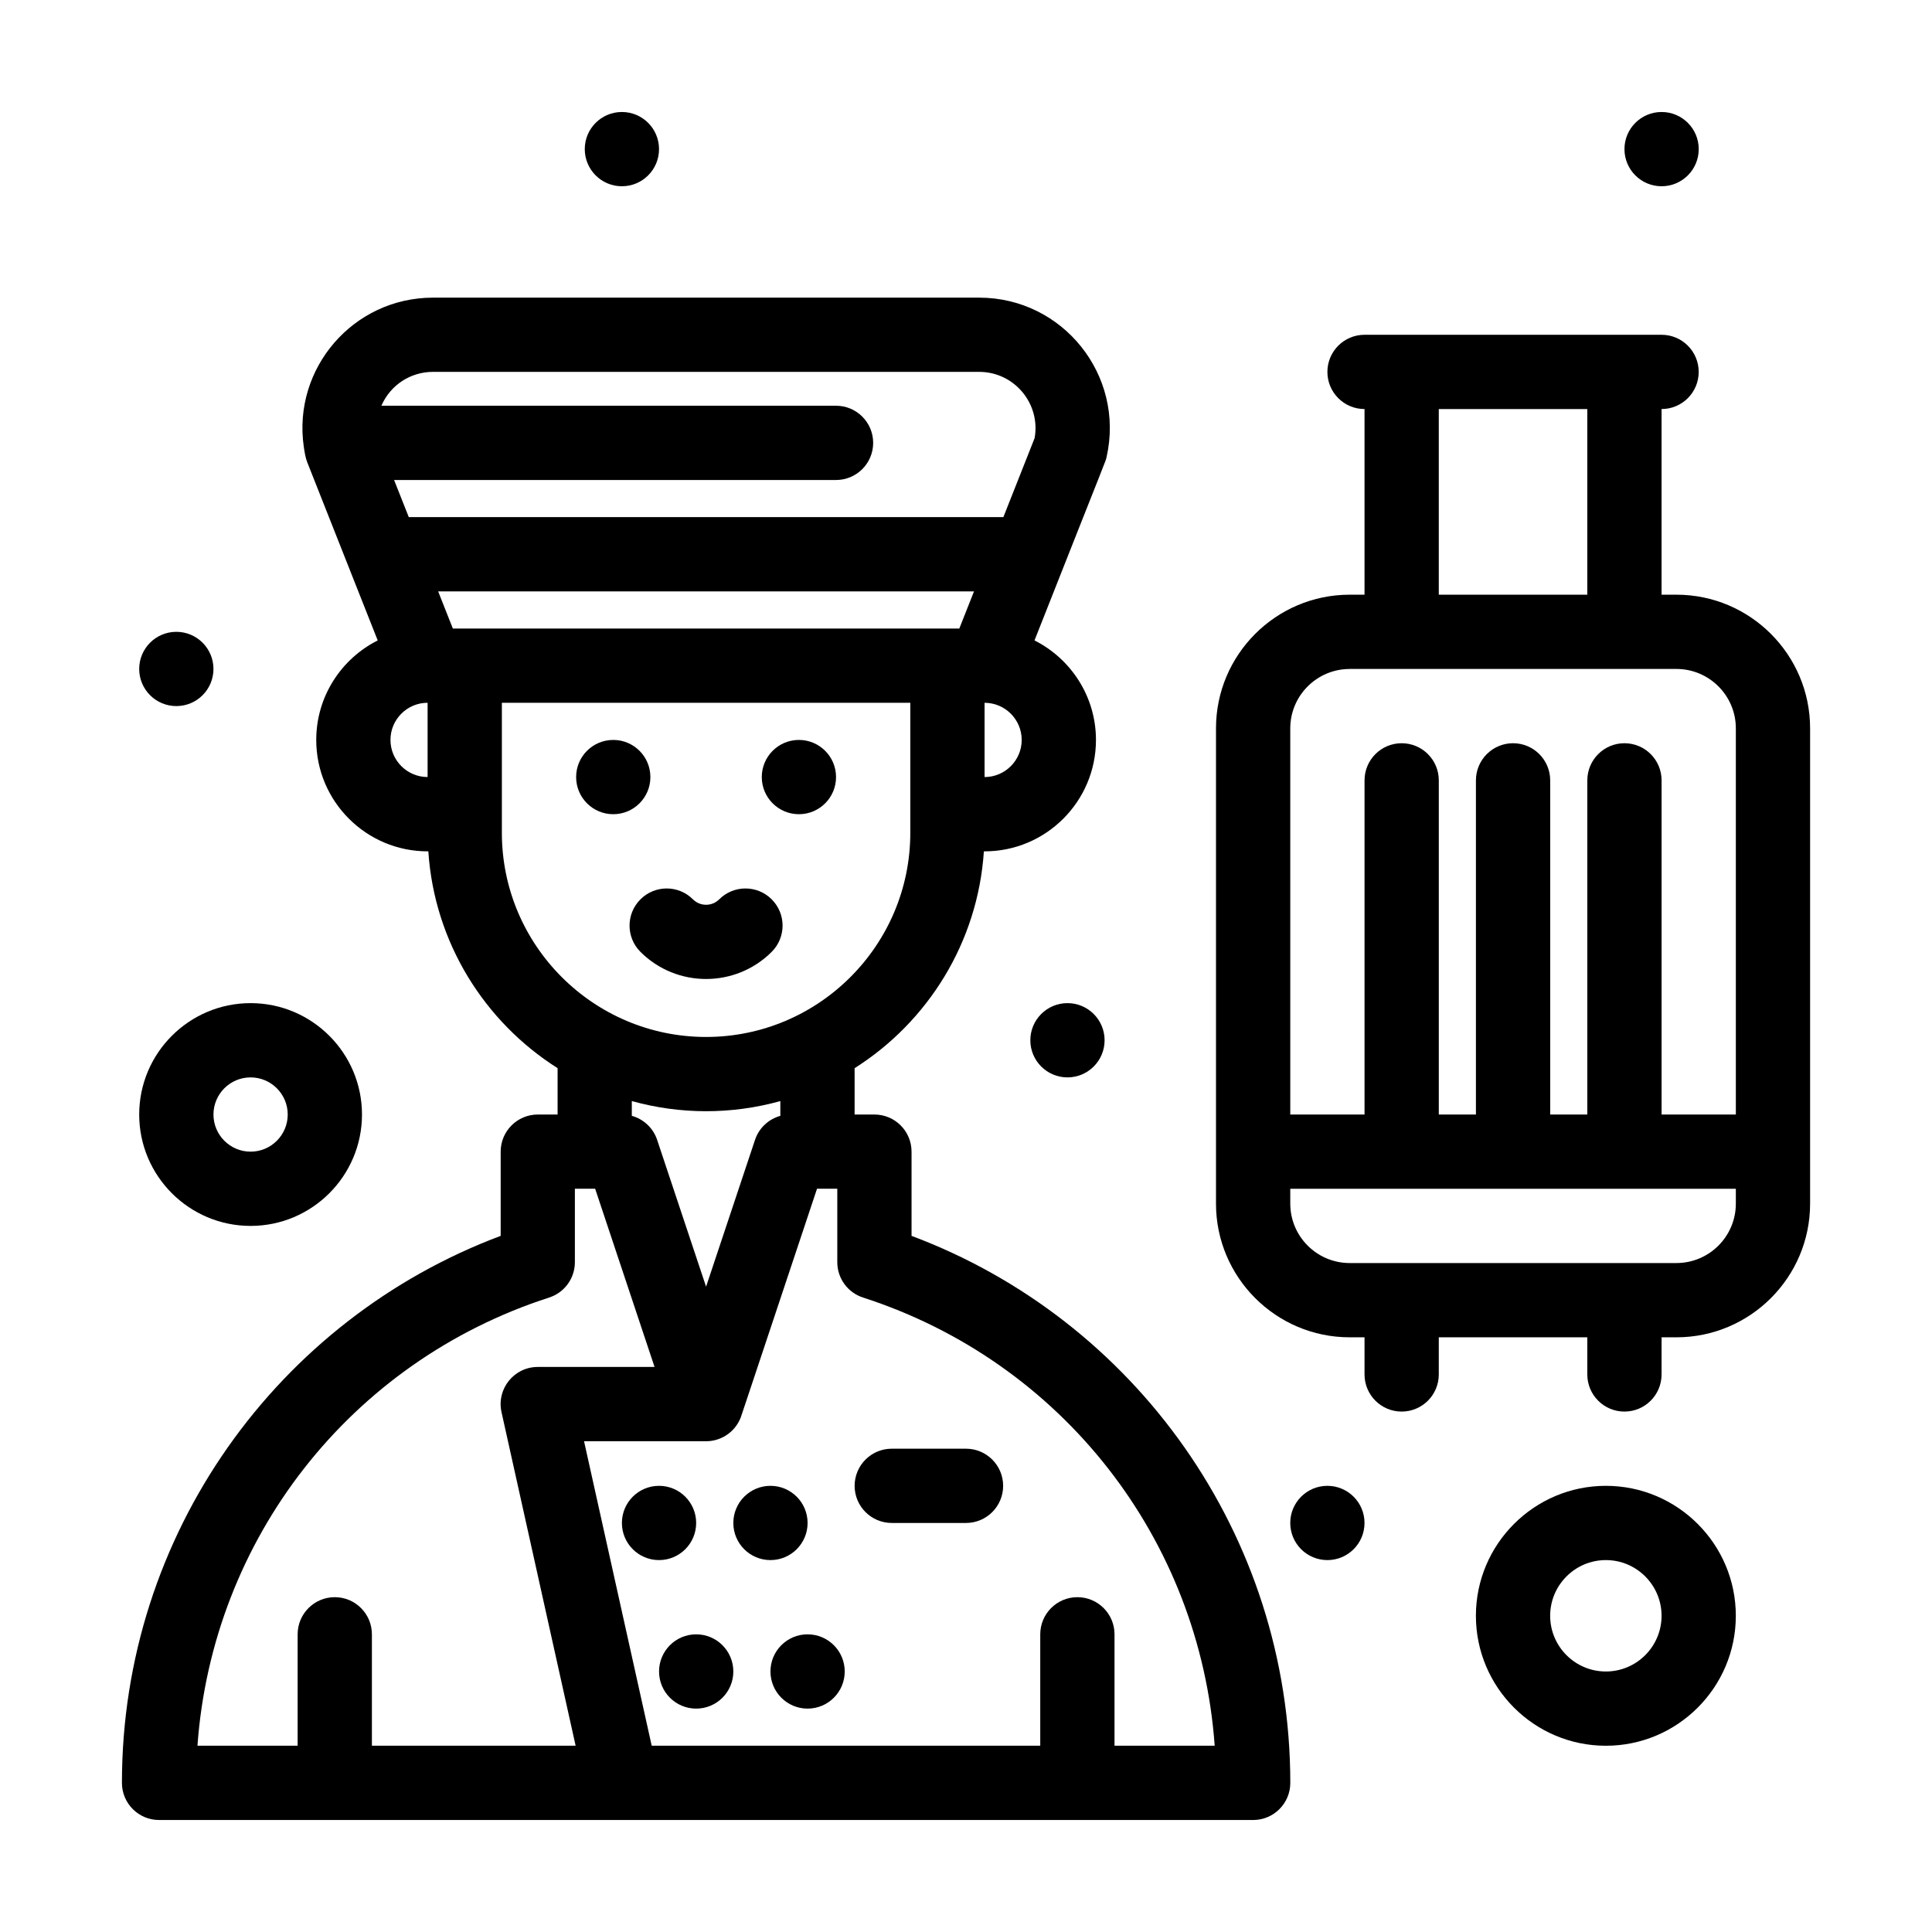 <?xml version="1.0" encoding="UTF-8"?>
<!-- Uploaded to: ICON Repo, www.iconrepo.com, Generator: ICON Repo Mixer Tools -->
<svg fill="#000000" width="800px" height="800px" version="1.1" viewBox="144 144 512 512" xmlns="http://www.w3.org/2000/svg">
 <g>
  <path d="m313.72 396.25c9.59 9.59 25.199 9.59 34.789 0 3.844-3.844 3.844-10.074 0-13.914-3.84-3.844-10.07-3.84-13.914 0-1.918 1.918-5.043 1.918-6.957 0-3.844-3.844-10.07-3.844-13.914 0-3.848 3.84-3.848 10.07-0.004 13.914z"/>
  <path d="m365.56 349.93c0 5.438-4.406 9.844-9.84 9.844s-9.84-4.406-9.84-9.844c0-5.434 4.406-9.84 9.84-9.84s9.84 4.406 9.84 9.84"/>
  <path d="m316.36 349.93c0 5.438-4.406 9.844-9.84 9.844-5.438 0-9.84-4.406-9.84-9.844 0-5.434 4.402-9.84 9.84-9.84 5.434 0 9.84 4.406 9.84 9.84"/>
  <path d="m385.57 471.52v-22.32c0-5.434-4.406-9.84-9.84-9.84h-5.25v-12.281c19.371-12.266 32.656-33.285 34.258-57.461h0.184c16.277 0 29.52-13.242 29.52-29.52 0-11.523-6.641-21.516-16.289-26.379 19.824-50.23 18.797-47.238 19.113-48.645 4.859-21.656-11.621-42.195-33.777-42.195h-144.73c-21.164 0-37.246 18.758-34.258 39.5 0.219 1.395 0.418 2.856 0.934 4.16 17.895 45.238 2.359 5.965 18.66 47.18-9.648 4.859-16.289 14.855-16.289 26.375 0 16.277 13.242 29.52 29.52 29.52h0.184c1.602 24.176 14.887 45.195 34.258 57.461v12.285h-5.246c-5.434 0-9.84 4.406-9.84 9.84v22.32c-59.023 22.117-100.37 79.02-100.37 144.96 0 5.434 4.406 9.84 9.84 9.84h289.95c5.434 0 9.84-4.406 9.84-9.84-0.004-65.863-41.27-122.82-100.37-144.96zm-121.56-160.95-3.891-9.84h142l-3.891 9.84h-134.22zm140.91 39.359v-19.68c5.426 0 9.84 4.414 9.84 9.84s-4.414 9.84-9.84 9.84zm-146.17-107.38h144.73c9.34 0 16.332 8.445 14.707 17.547l-8.285 20.949h-157.57l-3.894-9.84h117.12c5.434 0 9.84-4.406 9.84-9.84s-4.406-9.84-9.84-9.84h-120.49c2.473-5.656 7.887-8.977 13.68-8.977zm-11.273 97.535c0-5.426 4.414-9.84 9.84-9.84v19.68c-5.426 0-9.84-4.414-9.84-9.84zm29.523 24.602v-34.441h108.24v34.441c0 29.844-24.277 54.121-54.121 54.121s-54.121-24.277-54.121-54.121zm73.797 71.113v3.914c-3.102 0.859-5.656 3.203-6.711 6.367l-12.969 38.902-12.969-38.906c-1.055-3.16-3.609-5.508-6.711-6.367v-3.914c12.797 3.551 26.309 3.621 39.359 0.004zm-108.24 170.83v-29.52c0-5.434-4.406-9.84-9.84-9.84s-9.84 4.406-9.84 9.84v29.52h-26.547c3.93-54.703 40.387-101.71 93.203-118.77 4.062-1.312 6.816-5.094 6.816-9.363v-19.469h5.371l15.742 47.23h-30.953c-6.285 0-10.973 5.832-9.605 11.973l19.641 88.398zm196.8 0v-29.52c0-5.434-4.406-9.84-9.84-9.84-5.434 0-9.84 4.406-9.84 9.84v29.52h-102.97l-17.93-80.688h32.113c3.941 0.098 7.723-2.223 9.316-6.062 0.227-0.547-1.195 3.652 20.312-60.852h5.371v19.469c0 4.269 2.754 8.051 6.816 9.363 52.816 17.062 89.273 64.066 93.199 118.77z"/>
  <path d="m328.49 547.6c0 5.438-4.402 9.84-9.84 9.84-5.434 0-9.84-4.402-9.84-9.84 0-5.434 4.406-9.84 9.84-9.84 5.438 0 9.84 4.406 9.84 9.84"/>
  <path d="m338.34 586.96c0 5.434-4.406 9.84-9.844 9.84-5.434 0-9.84-4.406-9.84-9.84 0-5.438 4.406-9.844 9.84-9.844 5.438 0 9.844 4.406 9.844 9.844"/>
  <path d="m358.02 547.6c0 5.438-4.406 9.84-9.84 9.84-5.438 0-9.84-4.402-9.84-9.84 0-5.434 4.402-9.84 9.84-9.84 5.434 0 9.84 4.406 9.84 9.84"/>
  <path d="m505.61 547.6c0 5.438-4.406 9.84-9.84 9.84-5.434 0-9.84-4.402-9.84-9.84 0-5.434 4.406-9.84 9.84-9.84 5.434 0 9.84 4.406 9.84 9.84"/>
  <path d="m594.18 183.52c0 5.434-4.406 9.84-9.84 9.84-5.438 0-9.84-4.406-9.84-9.84 0-5.438 4.402-9.84 9.84-9.84 5.434 0 9.84 4.402 9.84 9.84"/>
  <path d="m436.73 419.68c0 5.434-4.406 9.84-9.84 9.84-5.434 0-9.84-4.406-9.84-9.84 0-5.438 4.406-9.84 9.84-9.84 5.434 0 9.84 4.402 9.84 9.84"/>
  <path d="m318.65 183.52c0 5.434-4.402 9.84-9.84 9.84-5.434 0-9.84-4.406-9.84-9.84 0-5.438 4.406-9.84 9.84-9.84 5.438 0 9.84 4.402 9.84 9.84"/>
  <path d="m200.57 321.28c0 5.434-4.406 9.84-9.84 9.84s-9.84-4.406-9.84-9.84 4.406-9.84 9.84-9.84 9.84 4.406 9.84 9.84"/>
  <path d="m367.86 586.96c0 5.434-4.406 9.84-9.84 9.84-5.438 0-9.84-4.406-9.84-9.84 0-5.438 4.402-9.844 9.84-9.844 5.434 0 9.84 4.406 9.84 9.844"/>
  <path d="m400 527.92h-19.676c-5.434 0-9.84 4.406-9.84 9.84 0 5.434 4.406 9.84 9.84 9.84h19.68c5.434 0 9.84-4.406 9.84-9.84-0.004-5.434-4.41-9.84-9.844-9.84z"/>
  <path d="m588.27 301.6h-3.938v-49.199c5.434 0 9.84-4.406 9.84-9.84s-4.406-9.84-9.84-9.84h-78.719c-5.434 0-9.84 4.406-9.84 9.84s4.406 9.84 9.84 9.84v49.199h-3.938c-19.535 0-35.426 15.891-35.426 35.426v125.95c0 19.535 15.891 35.426 35.426 35.426h3.938v9.84c0 5.434 4.406 9.84 9.84 9.84s9.84-4.406 9.84-9.84v-9.84h39.359v9.84c0 5.434 4.406 9.84 9.84 9.84 5.434 0 9.84-4.406 9.84-9.84v-9.84h3.938c19.535 0 35.426-15.891 35.426-35.426v-125.95c0-19.535-15.891-35.426-35.426-35.426zm-62.977-49.199h39.359v49.199h-39.359zm-23.613 68.879h86.594c8.68 0 15.742 7.062 15.742 15.742v102.34h-19.68v-88.559c0-5.434-4.406-9.84-9.84-9.84s-9.84 4.406-9.84 9.84v88.559h-9.84v-88.559c0-5.434-4.406-9.84-9.84-9.84-5.434 0-9.84 4.406-9.84 9.84v88.559h-9.84v-88.559c0-5.434-4.406-9.84-9.84-9.84-5.434 0-9.84 4.406-9.84 9.84v88.559h-19.68l-0.004-102.33c0-8.684 7.062-15.746 15.746-15.746zm86.59 157.44h-86.594c-8.68 0-15.742-7.062-15.742-15.742v-3.938h118.08v3.938c0 8.68-7.062 15.742-15.746 15.742z"/>
  <path d="m210.41 468.88c16.277 0 29.52-13.242 29.52-29.52s-13.242-29.52-29.52-29.52c-16.277 0-29.52 13.242-29.52 29.52s13.242 29.52 29.52 29.52zm0-39.359c5.426 0 9.84 4.414 9.84 9.84s-4.414 9.84-9.84 9.84c-5.426 0-9.84-4.414-9.84-9.84s4.414-9.84 9.84-9.84z"/>
  <path d="m569.57 537.76c-18.992 0-34.441 15.449-34.441 34.441 0 18.992 15.449 34.441 34.441 34.441 18.992 0 34.441-15.449 34.441-34.441 0-18.992-15.449-34.441-34.441-34.441zm0 49.203c-8.141 0-14.762-6.621-14.762-14.762s6.621-14.762 14.762-14.762 14.762 6.621 14.762 14.762c0 8.137-6.621 14.762-14.762 14.762z"/>
 </g>
</svg>